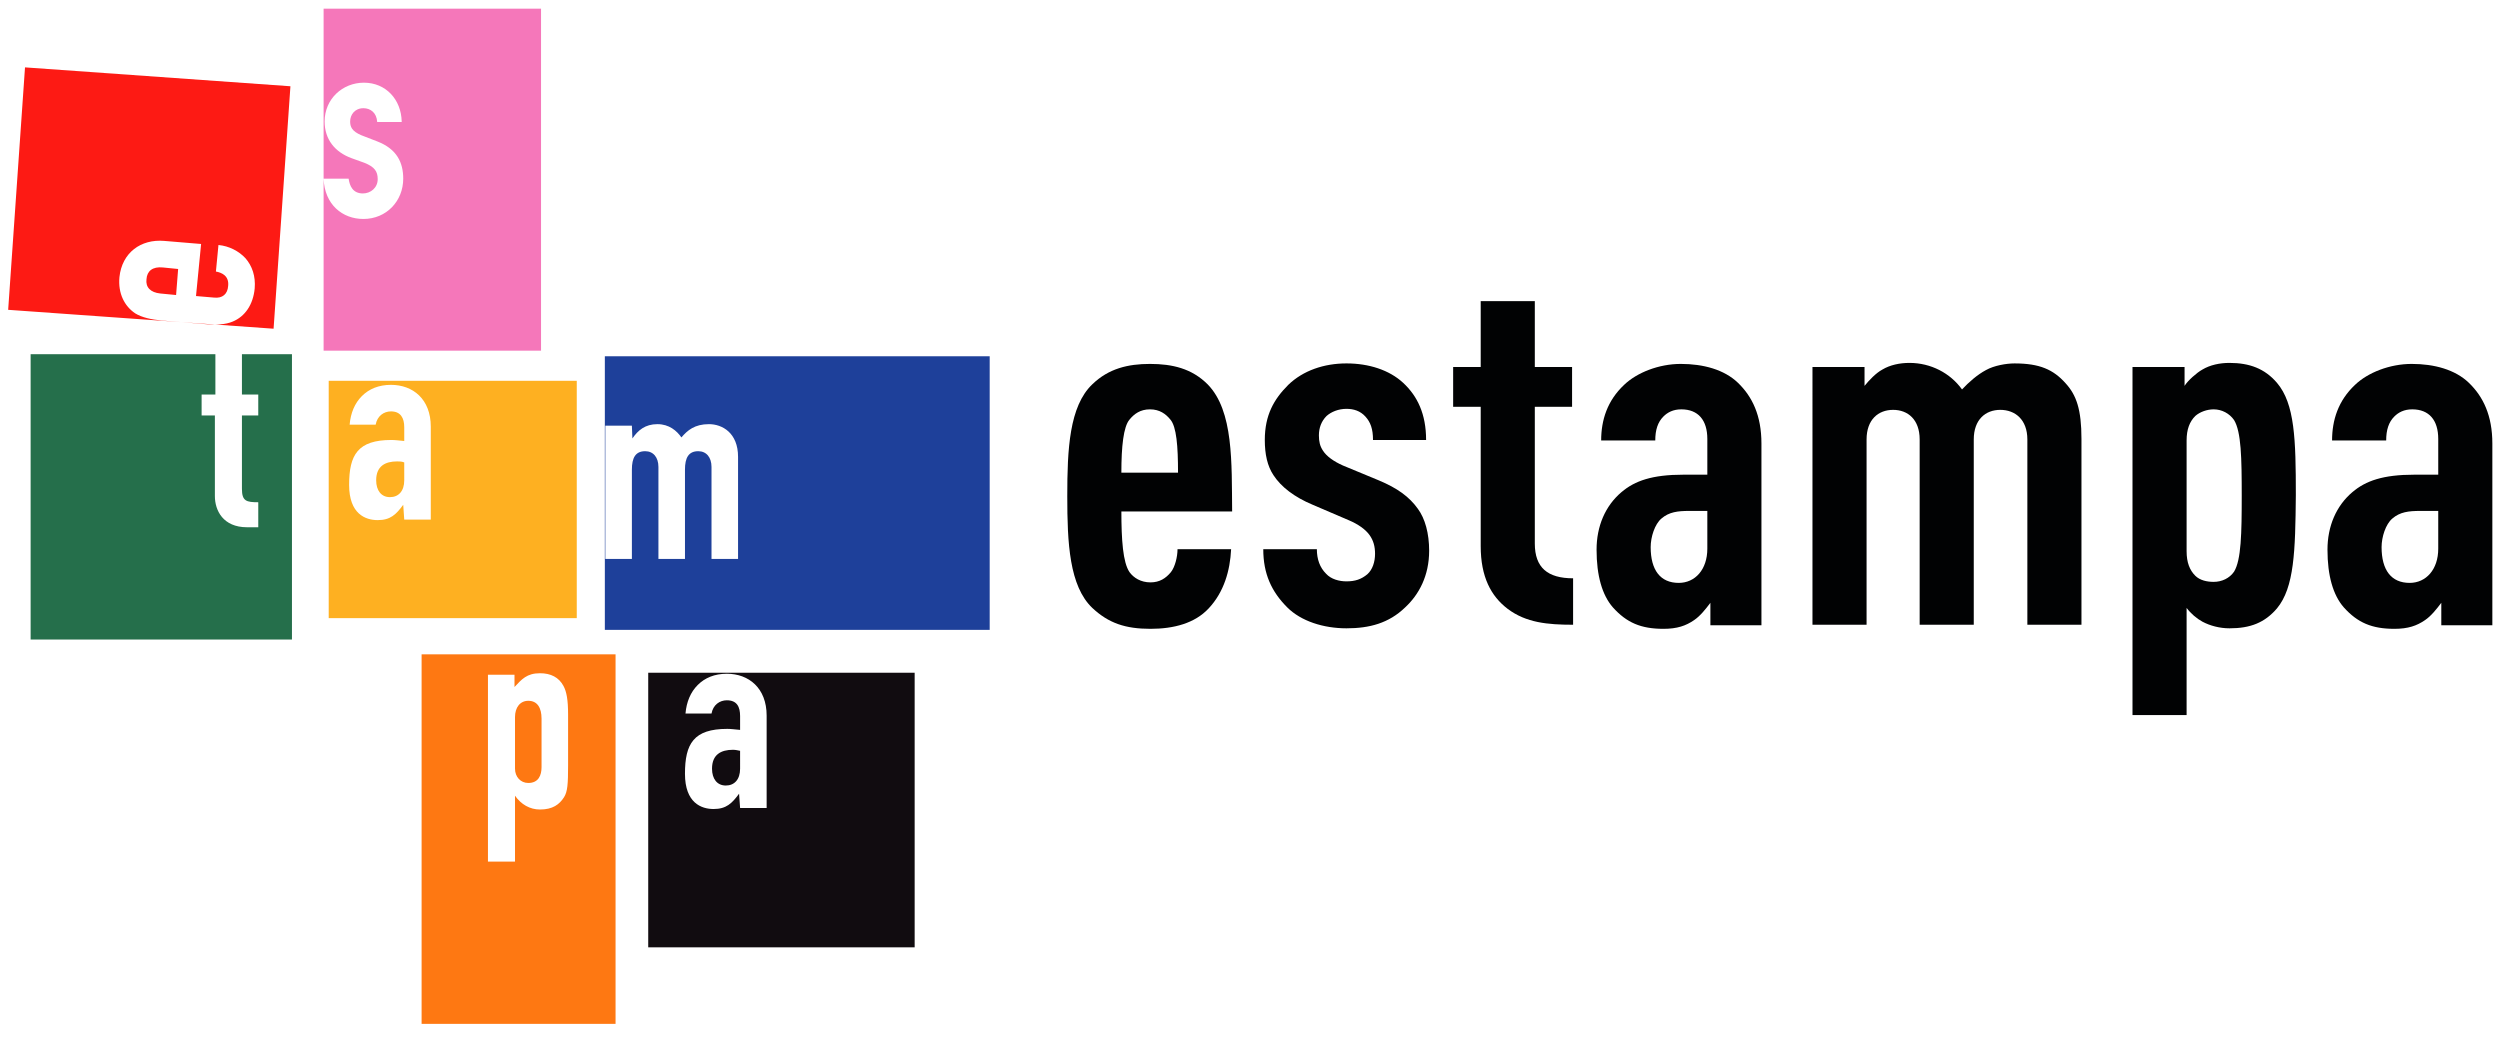 <?xml version="1.0" encoding="utf-8"?>
<!-- Generator: Adobe Illustrator 26.3.1, SVG Export Plug-In . SVG Version: 6.00 Build 0)  -->
<svg version="1.1" id="Capa_1" xmlns="http://www.w3.org/2000/svg" xmlns:xlink="http://www.w3.org/1999/xlink" x="0px" y="0px"
	 viewBox="0 0 489.8 204.1" style="enable-background:new 0 0 489.8 204.1;" xml:space="preserve">
<style type="text/css">
	.st0{fill:#FD1A14;}
	.st1{fill:#F577BA;}
	.st2{fill:#256F4B;}
	.st3{fill:#FEB021;}
	.st4{fill:#1E409A;}
	.st5{fill:#FE7812;}
	.st6{fill:#110C10;}
	.st7{fill:#010203;}
</style>
<g>
	<g>
		<g>
			<g>
				<path class="st0" d="M31.4,57.5c-1.9-0.2-2.9-1.2-2.7-2.8c0.1-1.6,1.2-2.5,3.2-2.3l3,0.3l-0.4,5.1L31.4,57.5z M39.4,47.8
					l-7.2-0.6c-4.6-0.4-8.3,2.3-8.8,7.1c-0.3,3.2,1,5.7,3.1,7.1c1.3,0.8,3.1,1.2,5.2,1.4l8.5,0.7c2.1,0.2,4,0.1,5.4-0.5
					c2.4-1,4-3.3,4.3-6.5c0.2-2.4-0.5-4.4-1.8-5.9c-1.3-1.4-3.2-2.4-5.3-2.6l-0.5,5.2c1.1,0.2,2.6,0.8,2.4,2.8
					c-0.1,1.6-1.1,2.5-2.8,2.3l-3.5-0.3L39.4,47.8z M4.9,13.2l52,3.7l-3.3,47.5l-52-3.7L4.9,13.2z"/>
				<path class="st1" d="M78.7,23.8c-0.1-4.3-3.1-7.6-7.4-7.6c-4.2,0-7.7,3.2-7.7,7.6c0,3.5,2,6,5.3,7.2l2.5,0.9
					c2,0.8,2.6,1.7,2.6,3.2c0,1.7-1.4,2.8-2.9,2.8c-2,0-2.6-1.5-2.8-2.9h-4.9c0.2,5.1,3.7,7.9,7.8,7.9c4.5,0,7.8-3.5,7.8-7.9
					c0-3.1-1.2-5.8-5.1-7.3l-3.1-1.2c-1.9-0.8-2.2-1.7-2.2-2.7c0-1.3,0.9-2.6,2.6-2.6c1.4,0,2.6,0.9,2.7,2.7H78.7z M63.4,1.7H106v67
					H63.4V1.7z"/>
				<path class="st2" d="M42.1,77.3h-2.6v4.1h2.6v15.8c0,2.8,1.6,6.1,6.3,6.1h2.2v-4.9c-2.3,0-3.2-0.2-3.2-2.6V81.4h3.2v-4.1h-3.2
					v-7.9h-5.2V77.3z M6,69.4h51.2v55.9H6V69.4z"/>
				<path class="st3" d="M79.2,94.1c0,2.1-1.1,3.3-2.8,3.3c-1.7,0-2.7-1.3-2.7-3.3c0-2.8,1.8-3.7,4.1-3.7c0.5,0,0.9,0,1.4,0.2V94.1z
					 M79.2,101.8h5.2V83.6c0-5.4-3.5-8.2-7.8-8.2c-2.4,0-4.3,0.8-5.7,2.2c-1.4,1.4-2.2,3.3-2.4,5.6h5.1c0.3-1.7,1.6-2.6,3-2.6
					c1.9,0,2.6,1.3,2.6,3.1v2.7c-1.1-0.1-1.8-0.2-2.5-0.2c-6.6,0-8.3,2.9-8.3,8.8c0,5.7,3.2,6.9,5.6,6.9c2.5,0,3.6-1.1,5-3
					L79.2,101.8z M64.4,74.6H113v46.5H64.4V74.6z"/>
				<path class="st4" d="M118.6,109.5h5.2V92c0-2.3,0.7-3.6,2.6-3.6c1.6,0,2.6,1.2,2.6,3.1v18h5.2V92c0-2.3,0.7-3.6,2.6-3.6
					c1.6,0,2.6,1.2,2.6,3.1v18h5.2v-20c0-4.7-3.1-6.4-5.7-6.4c-2.8,0-4.2,1.2-5.4,2.6c-0.9-1.3-2.4-2.6-4.7-2.6
					c-2.4,0-3.8,1.2-4.9,2.8l-0.1-2.5h-5.2V109.5z M118.5,69.8h75.4v53.6h-75.4V69.8z"/>
				<path class="st5" d="M106.1,150.3c0,1.6-0.6,3.1-2.6,3.1c-1.5,0-2.6-1.2-2.6-2.8v-10.1c0-1.9,1-3.2,2.6-3.2
					c1.8,0,2.6,1.4,2.6,3.5V150.3z M95.7,168.8h5.2v-12.9c1.2,1.7,2.9,2.7,4.9,2.7c2.5,0,3.8-1,4.7-2.4c0.7-1.1,0.8-2.6,0.8-6.3V140
					c0-2.9-0.3-4.5-0.9-5.6c-0.9-1.7-2.5-2.5-4.6-2.5c-2.6,0-3.6,1.2-5,2.7v-2.4h-5.2V168.8z M82.6,128.2h38v72.4h-38V128.2z"/>
				<path class="st6" d="M145,150.6c0,2.1-1.1,3.3-2.8,3.3c-1.7,0-2.7-1.3-2.7-3.3c0-2.8,1.8-3.7,4.1-3.7c0.5,0,0.9,0.1,1.4,0.2
					V150.6z M145,158.3h5.2v-18.1c0-5.4-3.5-8.2-7.8-8.2c-2.4,0-4.3,0.8-5.7,2.2c-1.4,1.4-2.2,3.3-2.4,5.6h5.1
					c0.3-1.7,1.6-2.6,3-2.6c2,0,2.6,1.3,2.6,3.1v2.7c-1.1-0.1-1.8-0.2-2.5-0.2c-6.6,0-8.3,2.9-8.3,8.8c0,5.7,3.2,6.9,5.6,6.9
					c2.5,0,3.6-1.1,5-3L145,158.3z M127,131.8h52.2v53.8H127V131.8z"/>
			</g>
			<g>
				<g>
					<g>
						<path class="st7" d="M219.7,100.1c0,5.7,0.3,10.1,1.6,12c0.8,1.1,2.2,2,4.1,2c1.8,0,3-0.8,4-2c0.8-1,1.3-3,1.3-4.5h10.5
							c-0.2,4.2-1.4,8.4-4.4,11.6c-2.7,2.9-6.8,4-11.4,4c-4.9,0-8.2-1.1-11.4-4.1c-4.5-4.3-4.9-12.7-4.9-21.9s0.4-17.6,4.9-21.9
							c3.2-3.1,7-4,11.3-4c4.4,0,8.2,0.9,11.3,4c5.1,5.2,4.7,15.4,4.8,24.9H219.7z M229.3,82.2c-0.9-1.1-2.1-2-4-2
							c-1.9,0-3.1,0.9-4,2c-1.2,1.4-1.6,5.3-1.6,10.4h11.1C230.8,87.4,230.5,83.6,229.3,82.2z"/>
						<path class="st7" d="M275.3,119c-3.2,3.1-7,4.1-11.5,4.1c-4.5,0-8.9-1.4-11.6-4.1c-3.1-3.1-4.7-6.6-4.7-11.4H258
							c0,2,0.6,3.6,1.8,4.8c1,1.1,2.6,1.5,4,1.5c1.7,0,2.9-0.4,4.1-1.4c1-0.9,1.5-2.4,1.5-4c0-1.4-0.3-2.6-1.1-3.7
							c-0.8-1.1-2.2-2.1-4.1-2.9l-7-3c-3.6-1.5-6.2-3.5-7.7-5.8c-1.2-1.8-1.7-4.1-1.7-6.9c0-4.9,1.8-8,4.6-10.8
							c2.9-2.8,7-4.2,11.4-4.2c4.4,0,8.4,1.3,11.1,3.8c2.8,2.6,4.5,6.1,4.5,11.2H269c0-2.2-0.5-3.5-1.5-4.6c-1-1.1-2.3-1.5-3.7-1.5
							c-1.6,0-3,0.6-3.9,1.4c-1,1-1.5,2.3-1.5,3.8c0,1.2,0.2,2.1,0.8,3c0.7,1.1,2.1,2.1,3.9,2.9l7,2.9c3.6,1.5,6,3.2,7.7,5.6
							c1.4,1.9,2.2,4.8,2.2,8.2C280,112.8,278,116.5,275.3,119z"/>
						<path class="st7" d="M295.4,119.3c-3.3-2.5-5.3-6.3-5.3-12.3V79.7h-5.4v-7.8h5.4V59h10.6v12.9h7.3v7.8h-7.3v26.8
							c0,4.7,2.5,6.8,7.5,6.8v9.1C303.2,122.4,299,122,295.4,119.3z"/>
						<path class="st7" d="M335.1,122.4v-4.3c-0.9,1.2-2,2.6-3.2,3.4c-1.6,1.1-3.3,1.7-6,1.7c-4.4,0-7.2-1.2-9.9-4.2
							c-2.1-2.4-3.2-6.2-3.2-11.3c0-4.6,1.7-8.6,4.9-11.3c2.6-2.2,6-3.4,12.1-3.4h4.7v-7c0-3.7-1.8-5.8-5.1-5.8
							c-1.6,0-2.7,0.6-3.5,1.4c-1.1,1.1-1.6,2.6-1.6,4.7h-10.6c0-4,1.2-7.8,4.5-10.9c2.5-2.4,6.8-4.1,11.1-4.1
							c4.4,0,8.5,1.1,11.2,3.7c2.8,2.7,4.6,6.4,4.6,11.9v35.6H335.1z M334.5,100.1h-3.5c-2.3,0-4,0.2-5.5,1.5
							c-1.3,1.1-2.1,3.6-2.1,5.6c0,4.5,1.9,7,5.5,7c3.2,0,5.6-2.6,5.6-6.7V100.1z"/>
						<path class="st7" d="M397.2,122.4V86.1c0-3.9-2.4-5.8-5.3-5.8c-2.9,0-5.2,1.9-5.2,5.8v36.3h-10.6V86.1c0-3.9-2.3-5.8-5.2-5.8
							s-5.2,1.9-5.2,5.8v36.3h-10.6V71.9h10.2v3.7c0.9-1.1,2.2-2.5,3.5-3.2c1.5-0.9,3.4-1.3,5.3-1.3c4.2,0,8,2,10.3,5.2
							c1.3-1.4,3-2.9,4.7-3.8c1.6-0.9,4-1.3,5.6-1.3c4.9,0,7.6,1.2,10,3.9c2.1,2.3,3.1,5.1,3.1,10.9v36.4H397.2z"/>
						<path class="st7" d="M446.1,119.2c-2.4,2.8-5.2,3.9-9.3,3.9c-1.9,0-3.8-0.5-5.3-1.3c-1.1-0.6-2.3-1.6-3.1-2.7v21h-10.6V71.9
							H428v3.7c0.6-1,2.4-2.6,3.5-3.2c1.5-0.9,3.4-1.3,5.3-1.3c3.9,0,6.9,1.1,9.3,3.9c3.5,4.1,3.7,11.1,3.7,22
							C449.7,108,449.5,115.1,446.1,119.2z M437.7,82.3c-0.9-1.3-2.4-2.1-4-2.1c-1.3,0-2.7,0.5-3.6,1.3c-1.1,1.1-1.7,2.6-1.7,4.8
							V108c0,2.2,0.6,3.7,1.7,4.8c0.9,0.9,2.3,1.2,3.6,1.2c1.6,0,3.1-0.7,4-2c1.4-2.3,1.5-7.5,1.5-14.9
							C439.2,89.7,439.1,84.6,437.7,82.3z"/>
						<path class="st7" d="M478.3,122.4v-4.3c-0.9,1.2-2,2.6-3.2,3.4c-1.6,1.1-3.3,1.7-6,1.7c-4.4,0-7.2-1.2-9.9-4.2
							c-2.1-2.4-3.2-6.2-3.2-11.3c0-4.6,1.7-8.6,4.9-11.3c2.6-2.2,6-3.4,12.1-3.4h4.7v-7c0-3.7-1.8-5.8-5.1-5.8
							c-1.6,0-2.7,0.6-3.5,1.4c-1.1,1.1-1.6,2.6-1.6,4.7h-10.6c0-4,1.2-7.8,4.5-10.9c2.5-2.4,6.8-4.1,11.1-4.1
							c4.4,0,8.5,1.1,11.2,3.7c2.8,2.7,4.6,6.4,4.6,11.9v35.6H478.3z M477.7,100.1h-3.5c-2.3,0-4,0.2-5.5,1.5
							c-1.3,1.1-2.1,3.6-2.1,5.6c0,4.5,1.9,7,5.5,7c3.2,0,5.6-2.6,5.6-6.7V100.1z"/>
					</g>
				</g>
			</g>
		</g>
	</g>
</g>
</svg>